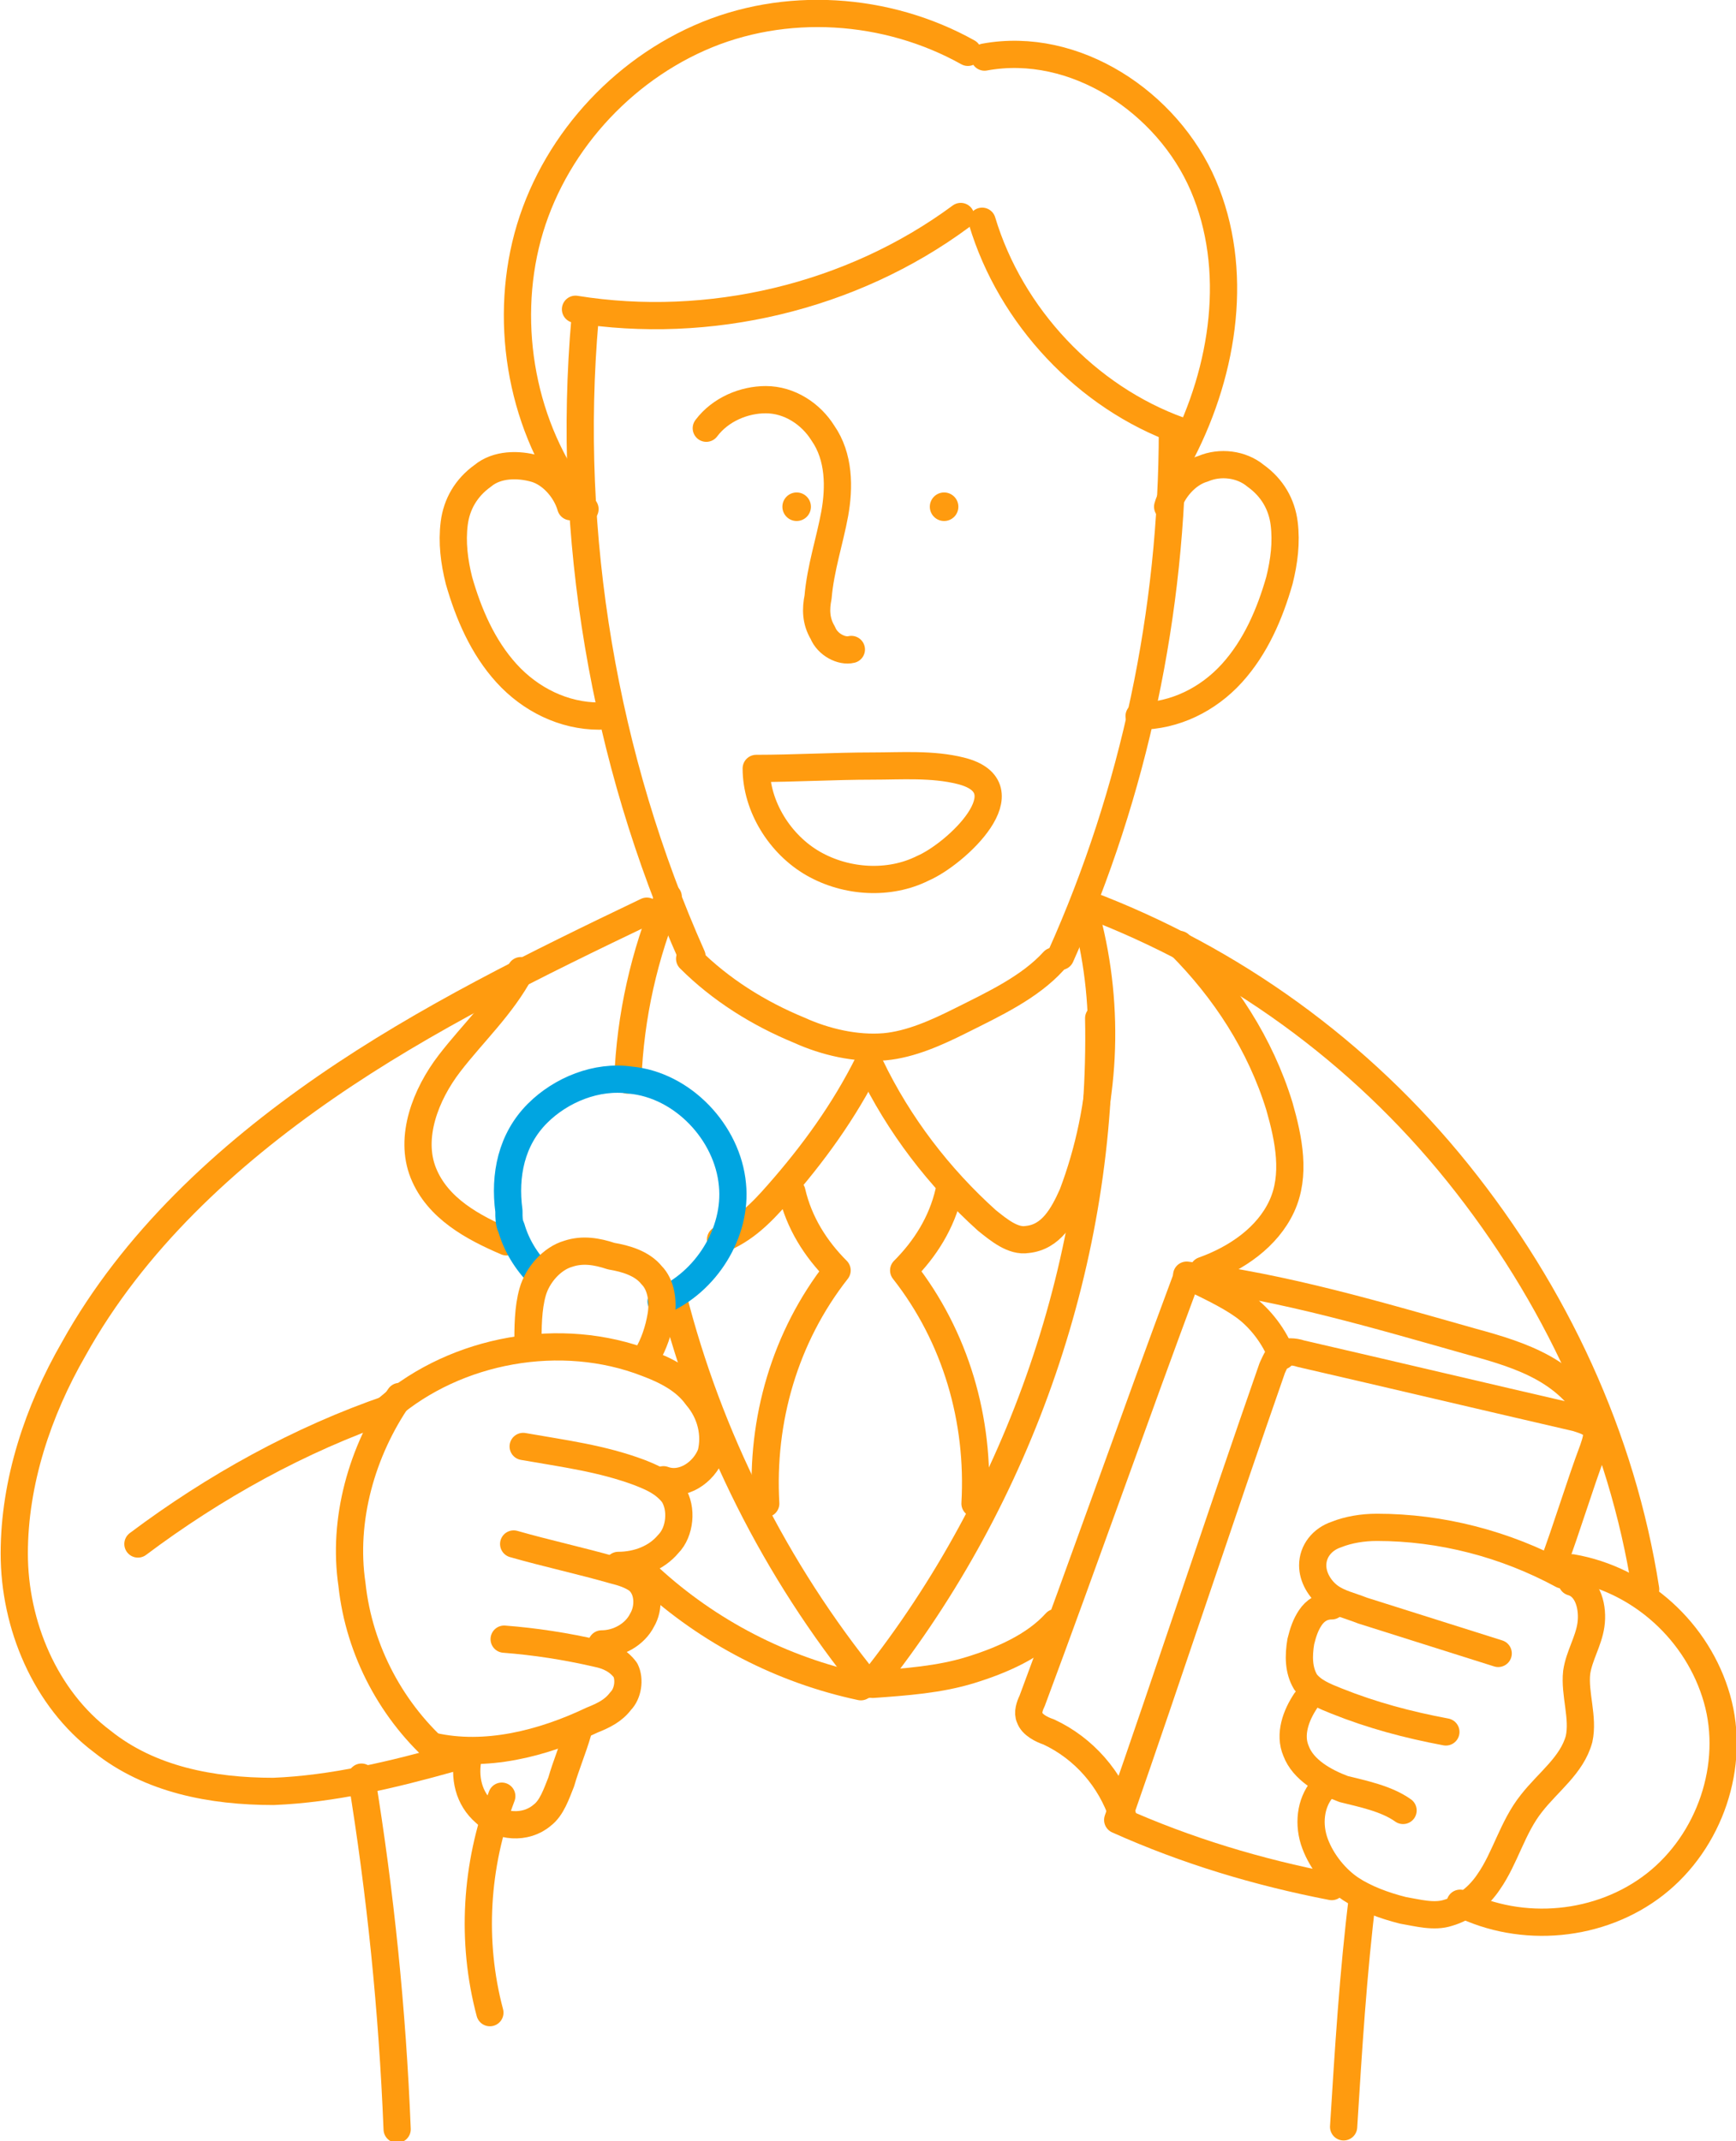 <?xml version="1.0" encoding="utf-8"?>
<!-- Generator: Adobe Illustrator 22.0.1, SVG Export Plug-In . SVG Version: 6.00 Build 0)  -->
<svg version="1.1" id="レイヤー_1" xmlns="http://www.w3.org/2000/svg" xmlns:xlink="http://www.w3.org/1999/xlink" x="0px"
	 y="0px" width="73px" height="90px" viewBox="0 0 73 90" style="enable-background:new 0 0 73 90;" xml:space="preserve">
<style type="text/css">
	.st0{fill:none;stroke:#FF9B0F;stroke-width:1.145;stroke-linecap:round;stroke-linejoin:round;stroke-miterlimit:10;}
	.st1{fill:#FF9B0F;}
	.st2{fill:none;stroke:#00A5E1;stroke-width:1.145;stroke-linecap:round;stroke-linejoin:round;stroke-miterlimit:10;}
	.st3{fill:none;stroke:#FF9B0F;stroke-width:1.138;stroke-linecap:round;stroke-linejoin:round;stroke-miterlimit:10;}
	.st4{fill:none;stroke:#FF9B0F;stroke-width:0.877;stroke-linecap:round;stroke-linejoin:round;stroke-miterlimit:10;}
	.st5{fill:none;stroke:#FF9B0F;stroke-width:0.973;stroke-linecap:round;stroke-linejoin:round;stroke-miterlimit:10;}
	.st6{fill:none;stroke:#00A5E1;stroke-width:0.973;stroke-linecap:round;stroke-linejoin:round;stroke-miterlimit:10;}
	.st7{fill:none;stroke:#FF9B0F;stroke-width:1.242;stroke-linecap:round;stroke-linejoin:round;stroke-miterlimit:10;}
	.st8{fill:none;stroke:#FF9B0F;stroke-width:1.018;stroke-linecap:round;stroke-linejoin:round;stroke-miterlimit:10;}
	.st9{fill:none;stroke:#FF9B0F;stroke-width:1.2;stroke-linecap:round;stroke-linejoin:round;stroke-miterlimit:10;}
	.st10{fill:#FFFFFF;stroke:#00A5E1;stroke-width:0.8;stroke-linecap:round;stroke-linejoin:round;stroke-miterlimit:10;}
	.st11{fill:none;stroke:#FF9B0F;stroke-width:1.144;stroke-linecap:round;stroke-linejoin:round;stroke-miterlimit:10;}
	.st12{fill:none;stroke:#00A5E1;stroke-width:1.144;stroke-linecap:round;stroke-linejoin:round;stroke-miterlimit:10;}
	.st13{fill:none;stroke:#00A5E1;stroke-width:1.232;stroke-linecap:round;stroke-linejoin:round;stroke-miterlimit:10;}
	.st14{fill:none;stroke:#FF9B0F;stroke-width:1.232;stroke-miterlimit:10;}
	.st15{fill:#FFFFFF;}
	.st16{fill:none;stroke:#00A5E1;stroke-width:1.232;stroke-miterlimit:10;}
	.st17{fill:#FFFFFF;stroke:#FF9B0F;stroke-width:1.2;stroke-linecap:round;stroke-linejoin:round;stroke-miterlimit:10;}
	.st18{fill:none;stroke:#00A5E1;stroke-width:1.2;stroke-linecap:round;stroke-linejoin:round;stroke-miterlimit:10;}
	.st19{fill:none;stroke:#00A5E1;stroke-linecap:round;stroke-linejoin:round;stroke-miterlimit:10;}
	.st20{fill:none;stroke:#FF9B0F;stroke-linecap:round;stroke-linejoin:round;stroke-miterlimit:10;}
	.st21{fill:none;stroke:#00A5E1;stroke-width:0.5;stroke-linecap:round;stroke-linejoin:round;stroke-miterlimit:10;}
	.st22{fill:none;stroke:#FF9B0F;stroke-width:1.2;stroke-miterlimit:10;}
	.st23{fill:#00A5E1;}
	.st24{fill:#FFFFFF;stroke:#00A5E1;stroke-width:1.2;stroke-linecap:round;stroke-linejoin:round;stroke-miterlimit:10;}
	.st25{fill:none;stroke:#00A5E1;stroke-width:1.216;stroke-linecap:round;stroke-linejoin:round;stroke-miterlimit:10;}
	.st26{fill:none;stroke:#FF9B0F;stroke-width:1.216;stroke-linecap:round;stroke-linejoin:round;stroke-miterlimit:10;}
	.st27{fill:none;stroke:#FF9B0F;stroke-width:0.811;stroke-linecap:round;stroke-linejoin:round;stroke-miterlimit:10;}
</style>
<g>
	<path class="st0" d="M24.6,13.4c-0.8,9.1,0.8,18.5,4.5,26.8"/>
	<circle class="st1" cx="33.5" cy="21.3" r="0.6"/>
	<circle class="st1" cx="39.7" cy="21.3" r="0.6"/>
	<path class="st0" d="M29.7,18c0.6-0.8,1.6-1.2,2.5-1.2c1,0,1.9,0.6,2.4,1.4c0.7,1,0.7,2.3,0.5,3.4s-0.6,2.3-0.7,3.5
		c-0.1,0.5-0.1,1,0.2,1.5c0.2,0.5,0.8,0.8,1.2,0.7"/>
	<path class="st0" d="M31.8,32.3c0,1.6,1,3.2,2.4,4c1.4,0.8,3.2,0.9,4.6,0.2c1.4-0.6,4.4-3.4,1.6-4.1c-1.2-0.3-2.5-0.2-3.7-0.2
		C35.1,32.2,33.4,32.3,31.8,32.3z"/>
	<path class="st0" d="M41.3,9.3c1.2,4,4.4,7.4,8.3,8.8"/>
	<path class="st0" d="M40.4,9.1c-4.6,3.4-10.6,4.8-16.2,3.9"/>
	<path class="st0" d="M40.7,2.2C37.3,0.3,33,0,29.4,1.6s-6.4,4.9-7.3,8.7s0,8.1,2.5,11.1"/>
	<path class="st0" d="M41.4,2.4c3.8-0.7,7.7,1.9,9.2,5.4s0.9,7.7-0.9,11.2"/>
	<path class="st0" d="M27.2,38.3c-4.6,2.2-9.3,4.5-13.5,7.4c-4.2,2.9-8.1,6.5-10.6,11c-1.5,2.6-2.5,5.6-2.5,8.6s1.3,6.1,3.7,7.9
		c2,1.6,4.6,2.1,7.2,2.1c2.5-0.1,5-0.7,7.5-1.4"/>
	<path class="st0" d="M16.4,59.2c-3.8,1.3-7.4,3.3-10.6,5.7"/>
	<path class="st0" d="M36.6,44.8c1.2,2.5,2.9,4.7,4.9,6.5c0.5,0.4,1.1,0.9,1.7,0.8c1-0.1,1.5-1,1.9-1.9c1.4-3.7,1.6-7.8,0.6-11.6"/>
	<path class="st0" d="M16.8,58.7c-1.6,2.3-2.4,5.2-2,7.9c0.3,2.8,1.7,5.4,3.8,7.2"/>
	<path class="st0" d="M16.3,59.2c2.9-2.5,7.3-3.3,10.9-1.9c0.8,0.3,1.6,0.7,2.1,1.4c0.6,0.7,0.8,1.6,0.6,2.4c-0.3,0.8-1.2,1.4-2,1.1
		"/>
	<path class="st0" d="M22,60.8c1.7,0.3,3.3,0.5,4.9,1.1c0.5,0.2,1,0.4,1.4,0.9c0.4,0.6,0.3,1.6-0.2,2.1c-0.5,0.6-1.3,0.9-2.1,0.9"/>
	<path class="st0" d="M21.6,64.9c1.4,0.4,2.8,0.7,4.2,1.1c0.4,0.1,0.7,0.2,1,0.4c0.5,0.4,0.5,1.2,0.2,1.7c-0.3,0.6-1,1-1.7,1"/>
	<path class="st0" d="M21.2,68.9c1.3,0.1,2.6,0.3,3.9,0.6c0.5,0.1,0.9,0.3,1.2,0.7c0.2,0.4,0.1,1-0.2,1.3c-0.3,0.4-0.7,0.6-1.2,0.8
		c-2.1,1-4.5,1.6-6.7,1.1"/>
	<path class="st0" d="M19.7,73.8c-0.2,0.9,0,1.8,0.7,2.4c0.6,0.6,1.7,0.7,2.4,0.1c0.4-0.3,0.6-0.9,0.8-1.4c0.2-0.7,0.5-1.4,0.7-2.1"
		/>
	<path class="st0" d="M21.1,75.5c-1.1,2.9-1.3,6.1-0.5,9.1"/>
	<path class="st0" d="M15.2,74.7c0.8,4.9,1.3,9.8,1.5,14.8"/>
	<path class="st0" d="M30.3,52.1c1-0.4,1.7-1.1,2.4-1.9c1.5-1.7,2.8-3.5,3.8-5.5"/>
	<path class="st0" d="M28.1,37.7c-1,2.4-1.6,5-1.7,7.7"/>
	<path class="st0" d="M29,40.3c1.3,1.3,2.9,2.3,4.6,3c1.1,0.5,2.4,0.8,3.6,0.7c1.1-0.1,2.2-0.6,3.2-1.1c1.4-0.7,2.9-1.4,3.9-2.5"/>
	<path class="st0" d="M63,69.5c-1.9-0.6-3.8-1.2-5.7-1.8c-0.5-0.2-1-0.3-1.4-0.6c-0.4-0.3-0.7-0.8-0.7-1.3c0-0.6,0.4-1.1,1-1.3
		c0.5-0.2,1.1-0.3,1.7-0.3c2.7,0,5.4,0.7,7.8,2"/>
	<path class="st0" d="M66.1,66.5c0.7,0.2,0.9,1.1,0.8,1.8c-0.1,0.7-0.5,1.3-0.6,2c-0.1,0.9,0.3,1.9,0.1,2.8c-0.3,1.1-1.3,1.8-2,2.7
		c-0.8,1-1.1,2.3-1.8,3.3c-0.4,0.6-1,1.1-1.7,1.3c-0.6,0.2-1.3,0-1.9-0.1c-0.8-0.2-1.6-0.5-2.2-0.9s-1.2-1.1-1.5-1.9
		c-0.3-0.8-0.2-1.7,0.3-2.3"/>
	<path class="st0" d="M59,76.1c-0.7-0.5-1.7-0.7-2.5-0.9c-0.8-0.3-1.7-0.8-2-1.6c-0.3-0.7,0-1.5,0.4-2.1"/>
	<path class="st0" d="M60.8,72.8c-1.6-0.3-3.1-0.7-4.6-1.3c-0.5-0.2-1-0.4-1.3-0.8c-0.3-0.5-0.3-1.1-0.2-1.7c0.1-0.4,0.2-0.7,0.4-1
		c0.2-0.3,0.5-0.5,0.9-0.5"/>
	<path class="st0" d="M65.3,65.8c0.6-1.6,1.1-3.3,1.7-4.9c0.1-0.3,0.2-0.6,0.1-0.8c-0.1-0.3-0.5-0.4-0.8-0.5
		c-3.9-0.9-7.7-1.8-11.6-2.7c-0.3-0.1-0.6-0.1-0.8,0c-0.2,0.1-0.3,0.4-0.4,0.6c-2.2,6.3-4.3,12.7-6.5,19c2.9,1.3,5.9,2.2,9,2.8"/>
	<path class="st0" d="M67,59.8c-0.3-1-1.2-1.8-2.1-2.3c-0.9-0.5-1.9-0.8-3-1.1c-3.9-1.1-7.9-2.3-12-2.8c0.8,0.4,1.7,0.8,2.4,1.3
		c0.7,0.5,1.3,1.3,1.6,2.1"/>
	<path class="st0" d="M49.9,53.7c-2.2,5.9-4.3,11.9-6.5,17.8c-0.1,0.2-0.2,0.5-0.1,0.7c0.1,0.3,0.5,0.5,0.8,0.6
		c1.5,0.7,2.6,2,3.1,3.5"/>
	<path class="st0" d="M66.1,65.9c2.9,0.5,5.3,2.7,6.1,5.5s-0.3,6-2.6,7.8S64,81.3,61.4,80"/>
	<path class="st0" d="M45.7,38c6.1,2.3,11.5,6.2,15.6,11.3s6.9,11.1,7.9,17.5"/>
	<path class="st0" d="M46.2,42.8c0.2,10-3.3,20.1-9.5,27.9"/>
	<path class="st0" d="M28.3,54.5c1.5,5.9,4.3,11.5,8.2,16.3"/>
	<path class="st0" d="M36.7,70.8c1.4-0.1,2.8-0.2,4.1-0.6c1.3-0.4,2.7-1,3.6-2"/>
	<path class="st0" d="M49.6,39.7c1.9,1.9,3.4,4.2,4.2,6.8c0.4,1.4,0.7,2.9,0.1,4.2c-0.6,1.3-1.9,2.2-3.3,2.7"/>
	<path class="st0" d="M36.2,70.9c-3.3-0.7-6.4-2.3-8.9-4.6"/>
	<path class="st0" d="M21.9,40.8c-0.8,1.5-2,2.6-3,3.9s-1.7,3.1-1.1,4.6c0.6,1.5,2.1,2.3,3.5,2.9"/>
	<path class="st0" d="M39.9,50.1c-0.3,1.3-1,2.4-1.9,3.3c2.2,2.8,3.2,6.3,3,9.8"/>
	<path class="st0" d="M33.3,50.1c0.3,1.3,1,2.4,1.9,3.3c-2.2,2.8-3.2,6.3-3,9.8"/>
	<path class="st0" d="M57.3,79.7c-0.4,3.2-0.6,6.5-0.8,9.7"/>
	<path class="st0" d="M49.3,18.1c0,7.6-1.6,15.2-4.7,22.1"/>
	<path class="st0" d="M49.1,21.3c0.2-0.7,0.8-1.4,1.5-1.6c0.7-0.3,1.6-0.2,2.2,0.3c0.7,0.5,1.1,1.2,1.2,2c0.1,0.8,0,1.6-0.2,2.4
		c-0.4,1.4-1,2.8-2,3.9c-1,1.1-2.4,1.8-3.9,1.8"/>
	<path class="st0" d="M24,21.3c-0.2-0.7-0.8-1.4-1.5-1.6s-1.6-0.2-2.2,0.3c-0.7,0.5-1.1,1.2-1.2,2c-0.1,0.8,0,1.6,0.2,2.4
		c0.4,1.4,1,2.8,2,3.9c1,1.1,2.4,1.8,3.9,1.8"/>
	<path class="st2" d="M22.7,53.6c-0.6-0.6-1-1.3-1.2-2c-0.1-0.2-0.1-0.4-0.1-0.7c-0.2-1.5,0.1-3,1.2-4.1c1-1,2.5-1.6,3.9-1.4
		c2.2,0.2,4.1,2.2,4.3,4.4c0.2,2-1.1,4.1-3,4.9"/>
	<path class="st0" d="M27.2,57c0.3-0.5,0.5-1.1,0.6-1.7s0-1.3-0.4-1.7c-0.4-0.5-1.1-0.7-1.7-0.8c-0.6-0.2-1.2-0.3-1.8-0.1
		c-0.7,0.2-1.3,0.9-1.5,1.6c-0.2,0.7-0.2,1.5-0.2,2.3"/>
</g>
</svg>
